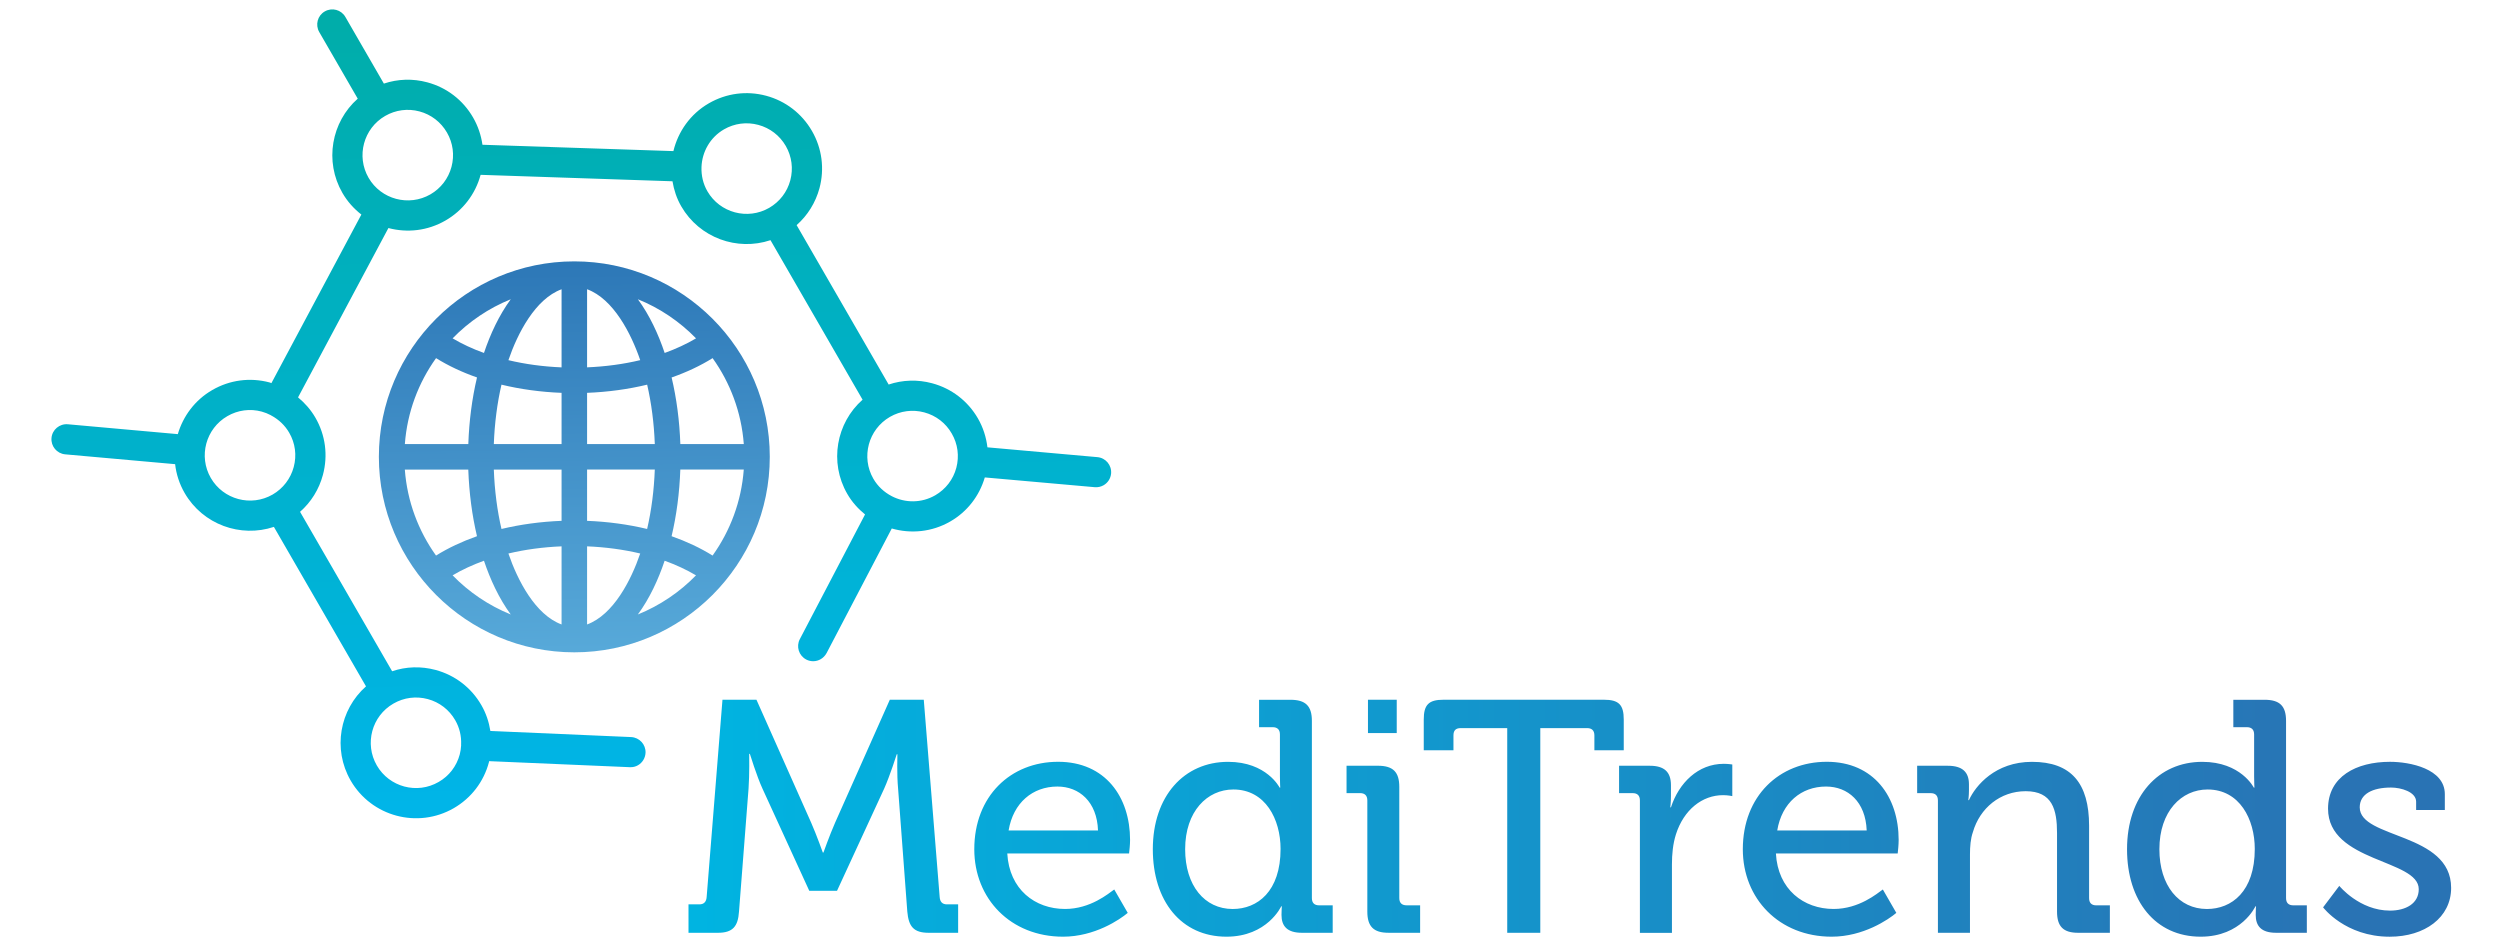 <?xml version="1.0" encoding="utf-8"?>
<!-- Generator: Adobe Illustrator 16.0.0, SVG Export Plug-In . SVG Version: 6.00 Build 0)  -->
<!DOCTYPE svg PUBLIC "-//W3C//DTD SVG 1.1//EN" "http://www.w3.org/Graphics/SVG/1.1/DTD/svg11.dtd">
<svg version="1.1" id="logo" xmlns="http://www.w3.org/2000/svg" xmlns:xlink="http://www.w3.org/1999/xlink" x="0px" y="0px"
	 width="102px" height="38.5px" viewBox="0 0 102 38.5" enable-background="new 0 0 102 38.5" xml:space="preserve">
<linearGradient id="SVGID_1_" gradientUnits="userSpaceOnUse" x1="24.038" y1="34.318" x2="23.334" y2="-0.18">
	<stop  offset="0" style="stop-color:#00B5EB"/>
	<stop  offset="1" style="stop-color:#00ADA8"/>
</linearGradient>
<path fill-rule="evenodd" clip-rule="evenodd" fill="url(#SVGID_1_)" d="M44.773,18.651l-4.486-0.4
	c-0.049-0.411-0.176-0.812-0.388-1.18c-0.412-0.712-1.075-1.221-1.869-1.434c-0.592-0.16-1.204-0.139-1.773,0.052l-3.755-6.504
	c0.449-0.396,0.773-0.917,0.933-1.507c0.212-0.796,0.103-1.625-0.308-2.336c-0.412-0.712-1.075-1.221-1.868-1.435
	c-0.795-0.213-1.624-0.104-2.338,0.308c-0.76,0.439-1.255,1.158-1.446,1.95l-7.791-0.259c-0.055-0.387-0.181-0.764-0.382-1.112
	c-0.412-0.713-1.075-1.222-1.868-1.435c-0.592-0.16-1.204-0.139-1.772,0.052l-1.571-2.72c-0.17-0.295-0.546-0.395-0.841-0.224l0,0
	c-0.294,0.169-0.394,0.546-0.225,0.84l1.571,2.719c-1.073,0.948-1.369,2.556-0.625,3.845c0.203,0.353,0.47,0.646,0.773,0.883
	l-3.67,6.878c-0.026-0.008-0.049-0.021-0.074-0.028c-0.794-0.212-1.624-0.104-2.338,0.309c-0.712,0.411-1.191,1.068-1.407,1.8
	L2.769,17.31c-0.339-0.029-0.638,0.22-0.668,0.558c-0.03,0.338,0.219,0.638,0.558,0.669l4.486,0.401
	c0.046,0.405,0.173,0.805,0.389,1.178c0.744,1.287,2.282,1.835,3.641,1.381l3.758,6.507c-1.073,0.948-1.369,2.554-0.626,3.842
	c0.85,1.471,2.736,1.975,4.206,1.128c0.712-0.412,1.222-1.076,1.434-1.87c0.005-0.017,0.005-0.033,0.009-0.049l5.74,0.246
	c0.122,0.007,0.237-0.022,0.334-0.079c0.176-0.102,0.297-0.289,0.308-0.508c0.015-0.339-0.25-0.626-0.588-0.642l-5.743-0.249
	c-0.058-0.366-0.176-0.724-0.368-1.055c-0.411-0.712-1.074-1.221-1.868-1.435c-0.593-0.158-1.203-0.14-1.772,0.054
	c-0.774-1.34-2.978-5.155-3.757-6.505c0.45-0.396,0.774-0.915,0.933-1.508c0.213-0.795,0.104-1.624-0.308-2.335
	c-0.186-0.321-0.429-0.596-0.707-0.826l3.687-6.909c0.76,0.202,1.597,0.117,2.33-0.308c0.709-0.409,1.217-1.073,1.432-1.863
	l7.828,0.263c0.059,0.351,0.17,0.699,0.359,1.024c0.743,1.286,2.282,1.834,3.64,1.379l3.757,6.508
	c-1.073,0.948-1.368,2.554-0.625,3.842c0.193,0.335,0.443,0.61,0.726,0.84l-2.661,5.087c-0.158,0.302-0.041,0.673,0.26,0.832
	c0.193,0.101,0.417,0.089,0.594-0.015c0.097-0.056,0.18-0.142,0.237-0.246l2.66-5.085c0.775,0.223,1.636,0.148,2.389-0.287
	c0.689-0.396,1.183-1.037,1.407-1.796l4.485,0.398c0.132,0.012,0.256-0.019,0.362-0.079c0.168-0.097,0.287-0.271,0.306-0.479
	C45.362,18.979,45.112,18.681,44.773,18.651L44.773,18.651z M17.452,28.522c0.476,0.127,0.874,0.434,1.12,0.861
	c0.177,0.305,0.256,0.647,0.242,0.992c0,0.005-0.002,0.007-0.002,0.012c0,0.007,0.003,0.014,0.003,0.021
	c-0.007,0.126-0.025,0.252-0.058,0.376c-0.128,0.477-0.434,0.877-0.86,1.12c-0.882,0.512-2.014,0.208-2.523-0.674
	c-0.509-0.884-0.206-2.015,0.677-2.523C16.479,28.459,16.975,28.395,17.452,28.522L17.452,28.522z M11.984,19.054
	c-0.128,0.477-0.434,0.875-0.86,1.123c-0.882,0.509-2.014,0.205-2.523-0.676c-0.51-0.882-0.206-2.015,0.678-2.524
	c0.426-0.246,0.925-0.313,1.399-0.184c0.131,0.036,0.254,0.086,0.373,0.148c0.006,0.003,0.009,0.009,0.015,0.013
	c0.004,0.002,0.008,0.003,0.013,0.004c0.296,0.162,0.547,0.396,0.72,0.696C12.047,18.081,12.112,18.578,11.984,19.054L11.984,19.054
	z M18.421,6.808c-0.128,0.476-0.433,0.875-0.86,1.122c-0.882,0.508-2.015,0.205-2.524-0.676c-0.509-0.882-0.206-2.014,0.678-2.524
	c0.427-0.246,0.924-0.312,1.4-0.184s0.874,0.434,1.121,0.862C18.483,5.834,18.548,6.331,18.421,6.808L18.421,6.808z M28.861,7.803
	c-0.178-0.309-0.251-0.648-0.24-0.981c0-0.001,0-0.001,0-0.003c0-0.001,0-0.002,0-0.005c0.023-0.613,0.347-1.206,0.918-1.536
	c0.427-0.246,0.924-0.311,1.4-0.183c0.477,0.128,0.874,0.434,1.121,0.861c0.246,0.427,0.311,0.925,0.184,1.402
	c-0.128,0.477-0.433,0.873-0.859,1.121C30.502,8.989,29.37,8.685,28.861,7.803L28.861,7.803z M39.018,19.087
	c-0.128,0.477-0.434,0.874-0.861,1.121c-0.566,0.326-1.232,0.316-1.772,0.037c-0.003,0-0.003-0.004-0.006-0.005
	c-0.001-0.001-0.003-0.001-0.004-0.001c-0.299-0.157-0.561-0.393-0.742-0.706c-0.509-0.881-0.206-2.015,0.677-2.525
	c0.427-0.245,0.924-0.311,1.4-0.183s0.875,0.433,1.121,0.862C39.079,18.114,39.144,18.611,39.018,19.087z"/>
<linearGradient id="SVGID_2_" gradientUnits="userSpaceOnUse" x1="28.342" y1="33.384" x2="95.619" y2="33.384">
	<stop  offset="0" style="stop-color:#00B4E1"/>
	<stop  offset="1" style="stop-color:#2973B4"/>
</linearGradient>
<path fill-rule="evenodd" clip-rule="evenodd" fill="url(#SVGID_2_)" d="M28.091,38.058h1.198c0.606,0,0.822-0.257,0.862-0.863
	l0.39-5.023c0.041-0.564,0.027-1.413,0.027-1.413h0.027c0,0,0.283,0.916,0.512,1.413l1.912,4.174h1.131l1.926-4.174
	c0.229-0.51,0.512-1.399,0.512-1.399h0.026c0,0-0.026,0.835,0.028,1.399l0.376,5.023c0.055,0.606,0.256,0.863,0.875,0.863h1.199
	v-1.16h-0.458c-0.188,0-0.282-0.107-0.295-0.295L37.69,28.55h-1.386l-2.235,5.023c-0.229,0.524-0.472,1.211-0.472,1.211h-0.026
	c0,0-0.243-0.687-0.472-1.211l-2.235-5.023h-1.387l-0.646,8.053c-0.014,0.188-0.108,0.295-0.296,0.295h-0.444V38.058L28.091,38.058z
	 M39.751,34.649c0,2.019,1.481,3.568,3.622,3.568c1.292,0,2.317-0.7,2.639-0.971l-0.551-0.955c-0.23,0.162-0.969,0.795-2.006,0.795
	c-1.226,0-2.276-0.795-2.358-2.264h4.969c0.013-0.106,0.041-0.362,0.041-0.551c0-1.752-1.01-3.19-2.936-3.19
	C41.232,31.082,39.751,32.48,39.751,34.649L39.751,34.649z M41.151,33.883c0.188-1.132,0.983-1.792,1.992-1.792
	c0.889,0,1.616,0.619,1.656,1.792H41.151L41.151,33.883z M47.035,34.649c0,2.113,1.158,3.568,3.003,3.568
	c1.669,0,2.235-1.238,2.235-1.238h0.026c0,0-0.014,0.148-0.014,0.35c0,0.457,0.23,0.729,0.836,0.729h1.253v-1.12h-0.552
	c-0.19,0-0.297-0.094-0.297-0.296v-7.23c0-0.606-0.255-0.861-0.875-0.861h-1.28v1.118h0.554c0.188,0,0.297,0.095,0.297,0.296v1.71
	c0,0.256,0.013,0.458,0.013,0.458h-0.027c0,0-0.526-1.05-2.101-1.05C48.314,31.082,47.035,32.48,47.035,34.649L47.035,34.649z
	 M48.354,34.649c0-1.549,0.902-2.438,1.967-2.438c1.306,0,1.926,1.213,1.926,2.426c0,1.737-0.943,2.45-1.954,2.45
	C49.148,37.087,48.354,36.132,48.354,34.649L48.354,34.649z M55.813,29.91h1.174v-1.36h-1.174V29.91L55.813,29.91z M55.787,37.194
	c0,0.606,0.257,0.863,0.86,0.863h1.294v-1.12h-0.551c-0.188,0-0.299-0.094-0.299-0.296v-4.537c0-0.606-0.253-0.862-0.874-0.862
	h-1.278v1.117h0.553c0.187,0,0.295,0.096,0.295,0.298V37.194L55.787,37.194z M61.496,38.058h1.348v-8.351h1.911
	c0.188,0,0.296,0.095,0.296,0.297v0.606h1.198v-1.252c0-0.606-0.203-0.809-0.809-0.809h-6.543c-0.606,0-0.808,0.202-0.808,0.809
	v1.252h1.212v-0.606c0-0.202,0.093-0.297,0.296-0.297h1.898V38.058L61.496,38.058z M66.908,38.058v-5.4
	c0-0.202-0.106-0.298-0.294-0.298h-0.556v-1.117h1.254c0.58,0,0.863,0.243,0.863,0.795v0.431c0,0.27-0.027,0.471-0.027,0.471h0.027
	c0.323-0.995,1.104-1.776,2.154-1.776c0.174,0,0.349,0.027,0.349,0.027v1.291c0,0-0.175-0.039-0.376-0.039
	c-0.85,0-1.604,0.593-1.925,1.602c-0.123,0.391-0.162,0.809-0.162,1.226v2.789H66.908L66.908,38.058z M71.107,34.649
	c0,2.019,1.484,3.568,3.624,3.568c1.295,0,2.317-0.7,2.639-0.971l-0.55-0.955c-0.229,0.162-0.971,0.795-2.007,0.795
	c-1.226,0-2.276-0.795-2.356-2.264h4.969c0.013-0.106,0.039-0.362,0.039-0.551c0-1.752-1.008-3.19-2.933-3.19
	C72.592,31.082,71.107,32.48,71.107,34.649L71.107,34.649z M72.511,33.883c0.188-1.132,0.982-1.792,1.991-1.792
	c0.892,0,1.615,0.619,1.659,1.792H72.511L72.511,33.883z M79.066,38.058h1.309v-3.193c0-0.336,0.025-0.645,0.119-0.914
	c0.284-0.983,1.119-1.67,2.154-1.67c1.091,0,1.279,0.754,1.279,1.709v3.205c0,0.606,0.255,0.863,0.863,0.863h1.293v-1.12h-0.555
	c-0.187,0-0.293-0.094-0.293-0.296v-2.949c0-1.737-0.729-2.61-2.332-2.61c-1.494,0-2.3,0.968-2.57,1.561h-0.027
	c0,0,0.027-0.175,0.027-0.39v-0.256c0-0.499-0.27-0.755-0.862-0.755H78.22v1.117h0.552c0.188,0,0.295,0.096,0.295,0.298V38.058
	L79.066,38.058z M86.783,34.649c0,2.113,1.159,3.568,3.004,3.568c1.668,0,2.234-1.238,2.234-1.238h0.025c0,0-0.013,0.148-0.013,0.35
	c0,0.457,0.229,0.729,0.835,0.729h1.251v-1.12h-0.55c-0.19,0-0.298-0.094-0.298-0.296v-7.23c0-0.606-0.256-0.861-0.874-0.861H91.12
	v1.118h0.552c0.187,0,0.296,0.095,0.296,0.296v1.71c0,0.256,0.013,0.458,0.013,0.458h-0.027c0,0-0.526-1.05-2.101-1.05
	C88.063,31.082,86.783,32.48,86.783,34.649L86.783,34.649z M88.103,34.649c0-1.549,0.902-2.438,1.967-2.438
	c1.305,0,1.925,1.213,1.925,2.426c0,1.737-0.942,2.45-1.952,2.45C88.897,37.087,88.103,36.132,88.103,34.649L88.103,34.649z
	 M94.782,37.02c0,0,0.901,1.198,2.717,1.198c1.428,0,2.507-0.78,2.507-1.993c0-2.274-3.729-1.993-3.729-3.286
	c0-0.538,0.511-0.807,1.278-0.807c0.403,0,1.023,0.175,1.023,0.578v0.337h1.171V32.4c0-1.037-1.427-1.318-2.236-1.318
	c-1.383,0-2.529,0.605-2.529,1.913c0,2.192,3.701,2.06,3.701,3.284c0,0.592-0.536,0.874-1.172,0.874c-1.251,0-2.07-1.009-2.07-1.009
	L94.782,37.02z"/>
<linearGradient id="SVGID_3_" gradientUnits="userSpaceOnUse" x1="23.528" y1="26.52" x2="23.318" y2="9.23">
	<stop  offset="0" style="stop-color:#57A9D9"/>
	<stop  offset="1" style="stop-color:#2973B4"/>
</linearGradient>
<path fill-rule="evenodd" clip-rule="evenodd" fill="url(#SVGID_3_)" d="M20.839,12.209c-0.48,0.655-0.838,1.43-1.093,2.192
	c-0.464-0.167-0.894-0.367-1.28-0.596C19.133,13.12,19.939,12.573,20.839,12.209L20.839,12.209z M28.398,13.805
	c-0.386,0.229-0.816,0.428-1.28,0.596c-0.255-0.762-0.612-1.537-1.093-2.192C26.924,12.573,27.731,13.12,28.398,13.805
	L28.398,13.805z M26.024,25.071c0.481-0.655,0.838-1.432,1.093-2.193c0.465,0.168,0.895,0.367,1.28,0.596
	C27.731,24.159,26.924,24.705,26.024,25.071L26.024,25.071z M18.466,23.474c0.386-0.229,0.816-0.428,1.28-0.596
	c0.255,0.762,0.612,1.538,1.093,2.193C19.939,24.705,19.133,24.159,18.466,23.474L18.466,23.474z M22.912,16.028v2.091h-2.764
	c0.031-0.849,0.137-1.667,0.312-2.425C21.232,15.881,22.058,15.995,22.912,16.028L22.912,16.028z M22.912,11.802
	c-1.075,0.394-1.799,1.806-2.169,2.893c0.681,0.163,1.411,0.262,2.169,0.294V11.802L22.912,11.802z M23.953,14.988
	c0.757-0.032,1.487-0.131,2.168-0.294c-0.371-1.087-1.095-2.499-2.168-2.893V14.988L23.953,14.988z M26.716,18.119h-2.763v-2.091
	c0.853-0.034,1.679-0.147,2.451-0.334C26.578,16.452,26.685,17.271,26.716,18.119L26.716,18.119z M23.953,21.25v-2.094h2.763
	c-0.031,0.849-0.138,1.671-0.313,2.426C25.632,21.397,24.806,21.284,23.953,21.25L23.953,21.25z M23.953,25.478
	c1.074-0.395,1.797-1.807,2.168-2.895c-0.681-0.162-1.412-0.261-2.168-0.292V25.478L23.953,25.478z M22.912,22.291
	c-0.758,0.031-1.488,0.13-2.169,0.292c0.371,1.09,1.096,2.5,2.169,2.895V22.291L22.912,22.291z M22.912,21.25
	c-0.854,0.034-1.68,0.147-2.452,0.332c-0.175-0.755-0.281-1.573-0.312-2.422h2.764V21.25L22.912,21.25z M29.073,22.667
	c-0.497-0.31-1.06-0.574-1.672-0.79c0.202-0.85,0.323-1.771,0.356-2.721h2.589C30.25,20.457,29.792,21.663,29.073,22.667
	L29.073,22.667z M30.347,18.119h-2.589c-0.033-0.949-0.154-1.868-0.356-2.718c0.612-0.214,1.175-0.479,1.672-0.789
	C29.792,15.615,30.25,16.818,30.347,18.119L30.347,18.119z M17.791,14.612c0.498,0.31,1.061,0.575,1.671,0.788
	c-0.202,0.852-0.322,1.77-0.355,2.719h-2.589C16.614,16.818,17.072,15.615,17.791,14.612L17.791,14.612z M16.517,19.16h2.589
	c0.034,0.949,0.154,1.868,0.355,2.717c-0.611,0.216-1.174,0.48-1.671,0.79C17.072,21.663,16.614,20.46,16.517,19.16L16.517,19.16z
	 M23.432,26.615c4.397,0,7.975-3.579,7.975-7.977c0-4.396-3.578-7.974-7.975-7.974c-4.397,0-7.974,3.578-7.974,7.974
	C15.458,23.036,19.035,26.615,23.432,26.615z"/>
</svg>
